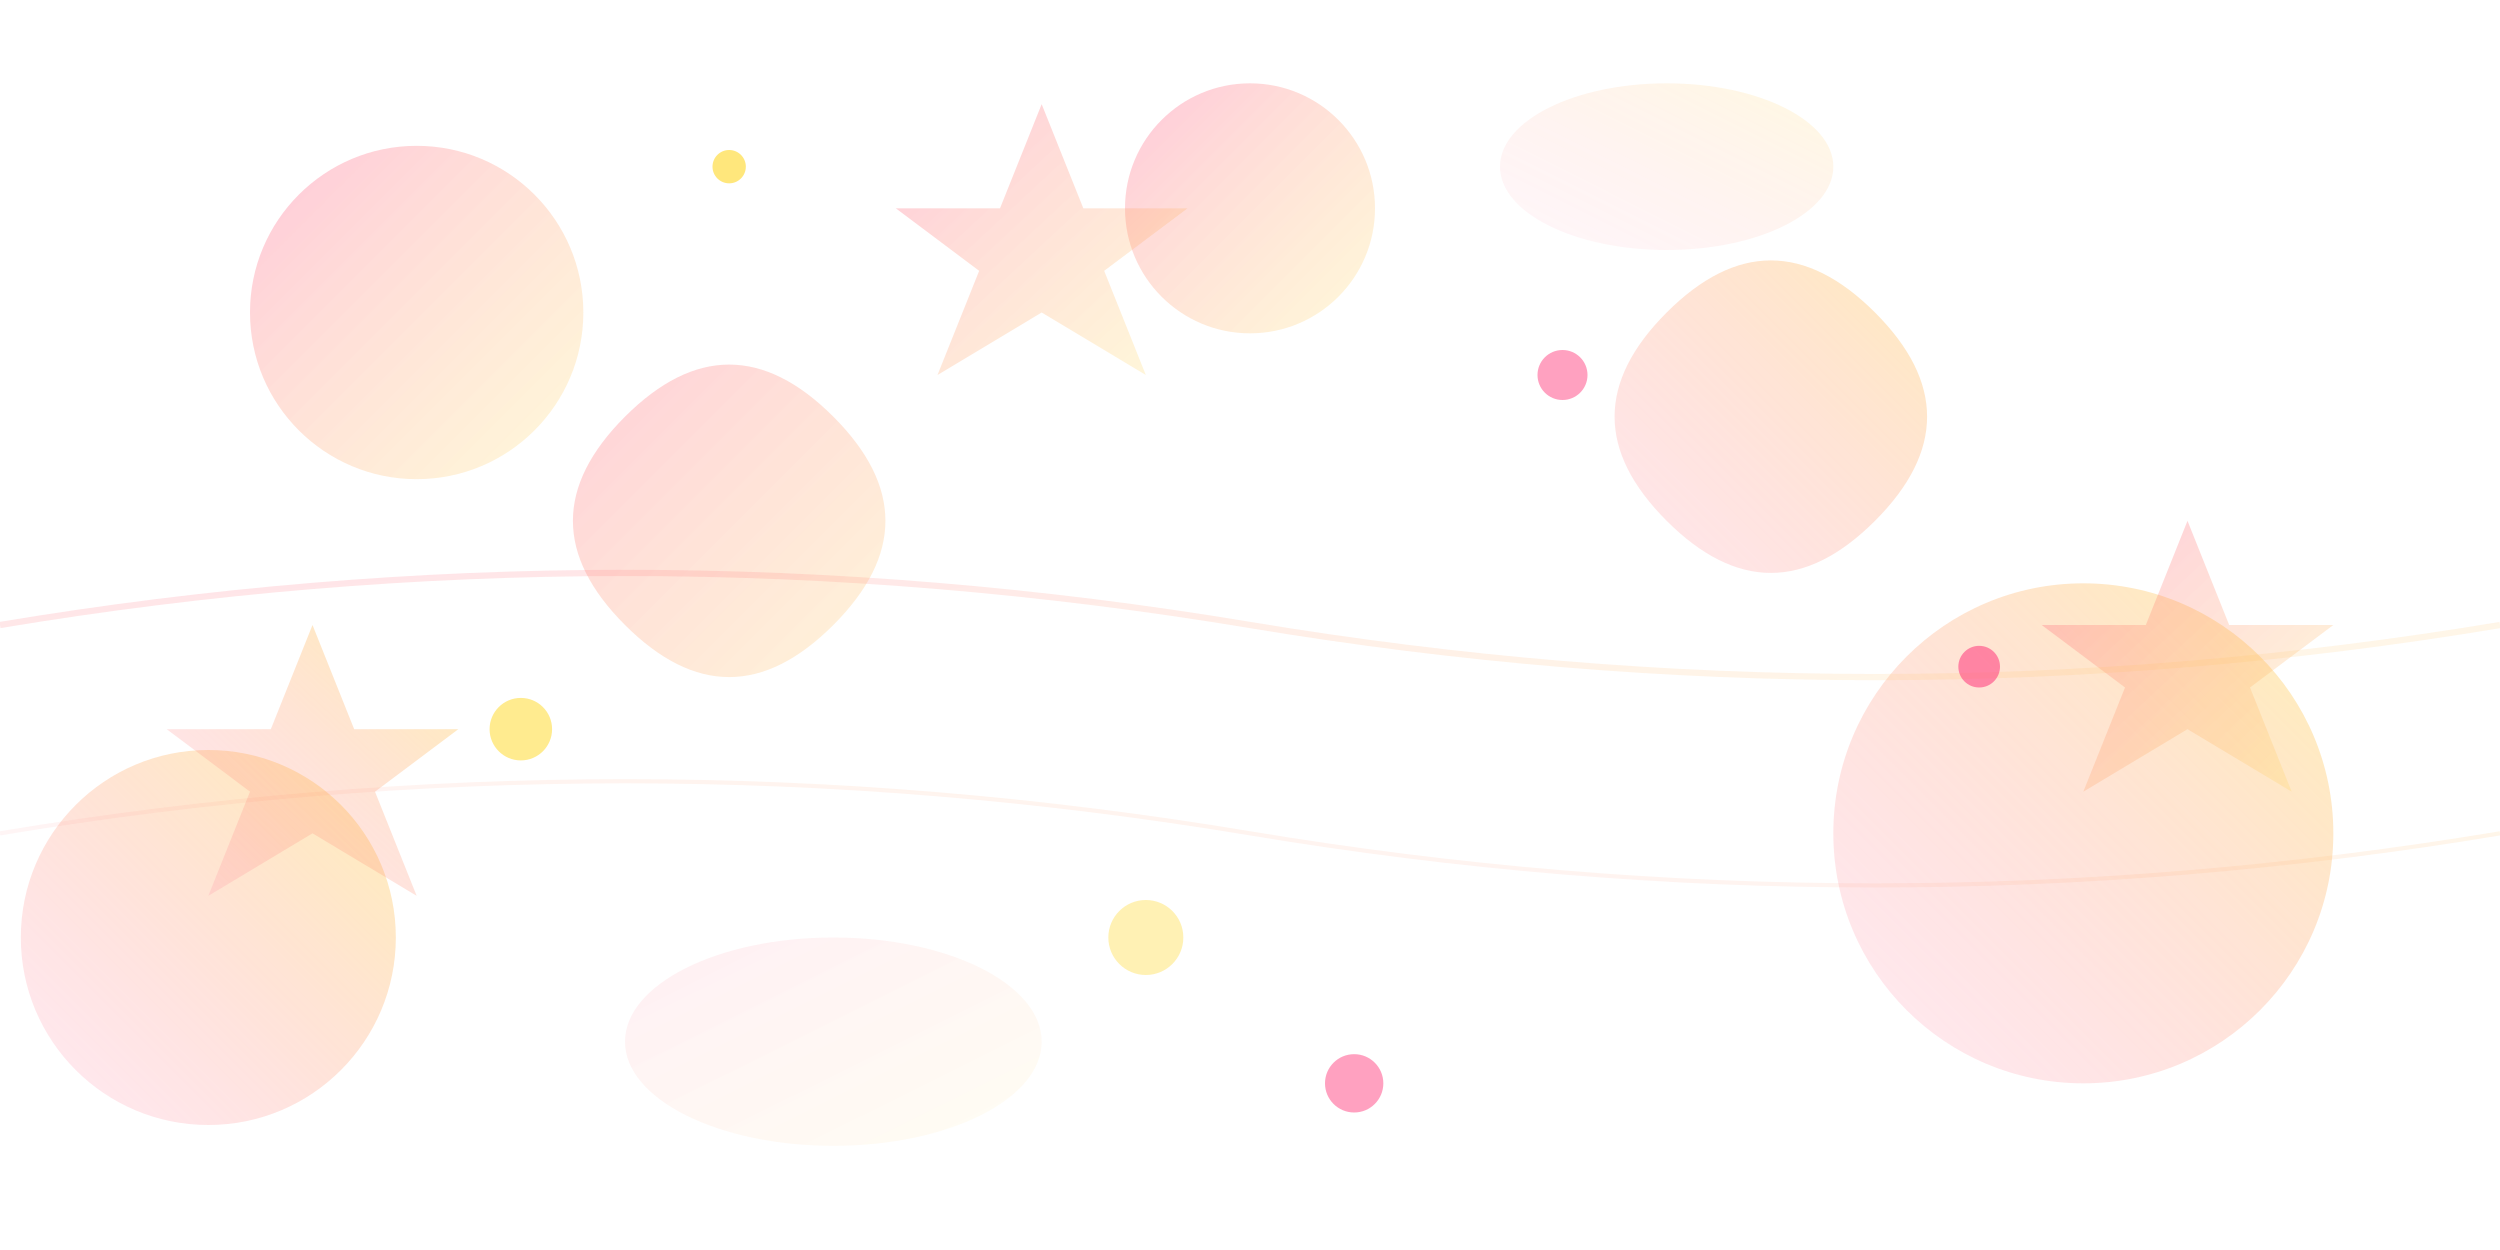 <svg width="1200" height="600" viewBox="0 0 1200 600" fill="none" xmlns="http://www.w3.org/2000/svg">
    <!-- Abstract geometric shapes for wedding/event theme -->
    <defs>
        <linearGradient id="bg-gradient1" x1="0%" y1="0%" x2="100%" y2="100%">
            <stop offset="0%" stop-color="#ff4583" stop-opacity="0.3"/>
            <stop offset="100%" stop-color="#ffdd45" stop-opacity="0.2"/>
        </linearGradient>
        <linearGradient id="bg-gradient2" x1="100%" y1="0%" x2="0%" y2="100%">
            <stop offset="0%" stop-color="#ffdd45" stop-opacity="0.4"/>
            <stop offset="100%" stop-color="#ff4583" stop-opacity="0.1"/>
        </linearGradient>
    </defs>
    
    <!-- Background circles and shapes -->
    <circle cx="200" cy="150" r="80" fill="url(#bg-gradient1)"/>
    <circle cx="1000" cy="400" r="120" fill="url(#bg-gradient2)"/>
    <circle cx="600" cy="100" r="60" fill="url(#bg-gradient1)"/>
    <circle cx="100" cy="450" r="90" fill="url(#bg-gradient2)"/>
    
    <!-- Abstract wedding elements -->
    <path d="M300 200 Q350 150 400 200 Q450 250 400 300 Q350 350 300 300 Q250 250 300 200 Z" fill="url(#bg-gradient1)"/>
    <path d="M800 150 Q850 100 900 150 Q950 200 900 250 Q850 300 800 250 Q750 200 800 150 Z" fill="url(#bg-gradient2)"/>
    
    <!-- Decorative elements -->
    <polygon points="500,50 520,100 570,100 530,130 550,180 500,150 450,180 470,130 430,100 480,100" fill="url(#bg-gradient1)"/>
    <polygon points="150,300 170,350 220,350 180,380 200,430 150,400 100,430 120,380 80,350 130,350" fill="url(#bg-gradient2)"/>
    <polygon points="1050,250 1070,300 1120,300 1080,330 1100,380 1050,350 1000,380 1020,330 980,300 1030,300" fill="url(#bg-gradient1)"/>
    
    <!-- Flowing lines -->
    <path d="M0 300 Q300 250 600 300 Q900 350 1200 300" stroke="url(#bg-gradient1)" stroke-width="3" fill="none" opacity="0.6"/>
    <path d="M0 400 Q300 350 600 400 Q900 450 1200 400" stroke="url(#bg-gradient2)" stroke-width="2" fill="none" opacity="0.4"/>
    
    <!-- Additional decorative shapes -->
    <ellipse cx="400" cy="500" rx="100" ry="50" fill="url(#bg-gradient1)" opacity="0.3"/>
    <ellipse cx="800" cy="80" rx="80" ry="40" fill="url(#bg-gradient2)" opacity="0.4"/>
    
    <!-- Small accent dots -->
    <circle cx="250" cy="350" r="15" fill="#ffdd45" opacity="0.6"/>
    <circle cx="750" cy="180" r="12" fill="#ff4583" opacity="0.5"/>
    <circle cx="550" cy="450" r="18" fill="#ffdd45" opacity="0.4"/>
    <circle cx="950" cy="320" r="10" fill="#ff4583" opacity="0.6"/>
    <circle cx="350" cy="80" r="8" fill="#ffdd45" opacity="0.7"/>
    <circle cx="650" cy="520" r="14" fill="#ff4583" opacity="0.5"/>
</svg>
